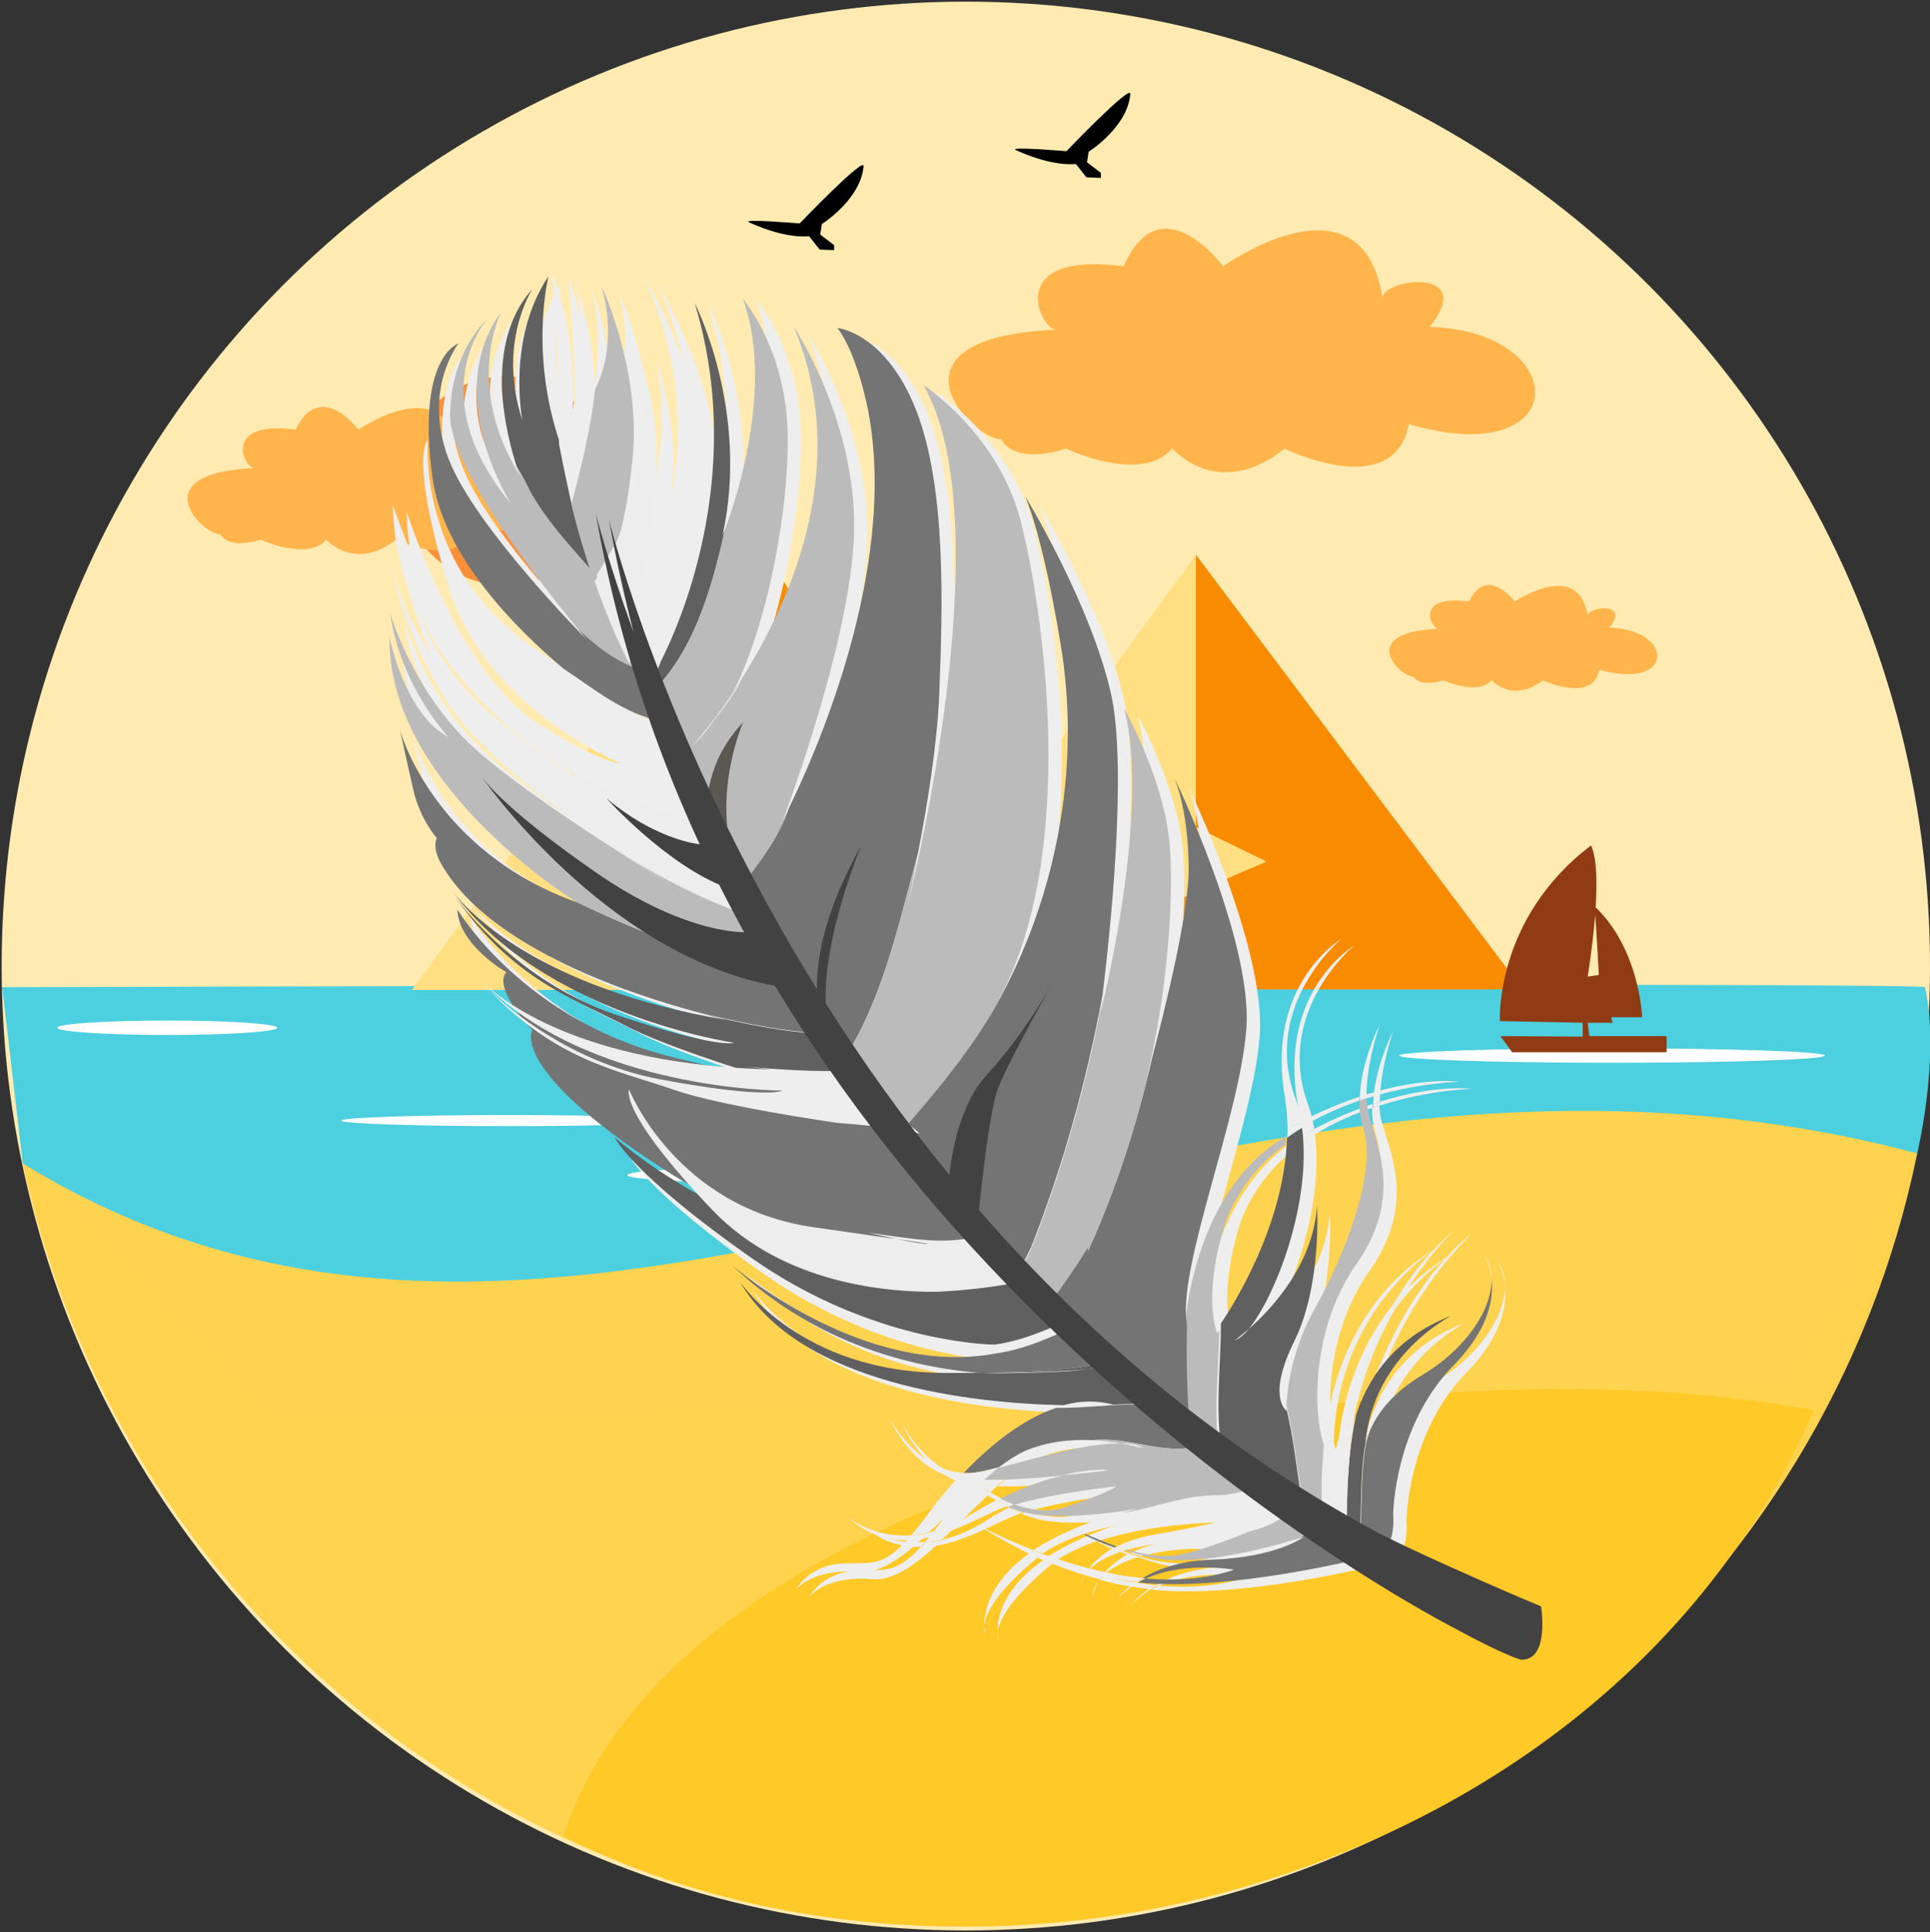 <?xml version="1.0" encoding="utf-8"?>
<!-- Generator: Adobe Illustrator 22.0.1, SVG Export Plug-In . SVG Version: 6.00 Build 0)  -->
<svg version="1.1" id="Layer_1" xmlns="http://www.w3.org/2000/svg" xmlns:xlink="http://www.w3.org/1999/xlink" x="0px" y="0px"
	 viewBox="0 0 347.3 347.6" style="enable-background:new 0 0 347.3 347.6;" xml:space="preserve">
<rect x="0" y="0" width="347.3" height="347.6" fill="#333333" stroke="none"/>
<style type="text/css">
	.st0{fill:#FFEBB1;}
	.st1{fill:#4CCFDF;}
	.st2{fill:#FFFFFF;}
	.st3{opacity:0.99;fill:#FFD34E;enable-background:new    ;}
	.st4{fill:#FFC928;}
	.st5{fill:#FFDF81;}
	.st6{fill:#F98B00;}
	.st7{fill:#903B13;}
	.st8{display:none;}
	.st9{fill:#FC9038;}
	.st10{fill:#FFB54C;}
	.st11{fill:#EEEEEE;}
	.st12{fill:#747474;}
	.st13{fill:#BBBBBB;}
	.st14{fill:#606060;}
	.st15{fill:#EDEDED;}
	.st16{fill:#424242;}
	.st17{fill:#5A5850;}
</style>
<g id="Vector">
	<circle class="st0" cx="173.8" cy="173.8" r="173.5"/>
	<g id="sea">
		<path class="st1" d="M0.4,177.6c0,0,345-1,346,0c2.8,12.5-1.4,29.9-1.4,29.9l-21.6,42.3l-275.5,5.8L4.1,209.3L0.4,177.6z"/>
		<ellipse class="st2" cx="30.1" cy="184.9" rx="19.8" ry="1.3"/>
		<ellipse class="st2" cx="91.4" cy="201.6" rx="30" ry="1"/>
		<ellipse class="st2" cx="176.9" cy="189.9" rx="21" ry="1.3"/>
		<ellipse class="st2" cx="290.1" cy="189.9" rx="38.3" ry="1.3"/>
		<ellipse class="st2" cx="134.4" cy="211.4" rx="21.5" ry="1.3"/>
	</g>
	<path class="st3" d="M345,207.5c-16.2,79.4-86.5,139.1-170.6,139.1C90.8,346.6,21,287.8,4.1,209.3C106.2,272,213.9,172.6,345,207.5
		z"/>
	<path class="st4" d="M101.4,330.4c19.9-63.2,145.2-91.4,225-76.7C289.2,339,176.4,368.1,101.4,330.4z"/>
	<g id="mountains">
		<polygon class="st5" points="74.1,178.1 135.1,95.1 135.1,134.4 143.9,139.1 127.4,147.9 140.1,153.1 132.9,159.1 142.4,178.1 		
			"/>
		<polygon class="st6" points="143.9,178.1 166.9,146.1 135.1,95.1 135.1,134.4 143.9,139.1 127.4,147.9 140.1,153.1 132.9,159.1 
			142.4,178.1 		"/>
		<polygon class="st5" points="143,178 172.2,138.3 179.7,148.5 215.2,99.8 215.2,148.8 227.9,155 202.9,165.8 222.7,173.6 
			216.7,178 		"/>
		<polygon class="st6" points="274,178 215.2,99.8 215.2,148.8 227.9,155 202.9,165.8 222.7,173.6 216.7,178 		"/>
	</g>
	<path id="ship" class="st7" d="M270,186.4l2.1,2.9h27.8v-2.9H286l-0.3-2.4h4.5l-0.3-1h5.6c0,0-0.4-12.3-8.6-20
		c0.5,5.5,0.8,12.4,0.8,12.4l-2,0.3c0,0,3.1-18.5,0.6-23.6c-17.4,13.2-16.4,31.6-16.4,31.6l14.9,0.3v2.5L270,186.4z"/>
	<path id="bird" class="st8" d="M165.8,104c-1.5-0.7,9.1,0.2,9.1,0.2s11.7-12.2,11.5-10.3c-0.5,6-7.5,10.4-7.5,10.4l-0.3,1.9
		l2.4,1.9v0.9l-2.6-0.1l-1.9-2.4C176.5,106.5,172.6,107.1,165.8,104z"/>
	<path id="bird_1_" d="M134.8,40c-1.5-0.7,9.1,0.2,9.1,0.2s11.7-12.2,11.5-10.3c-0.5,6-7.5,10.4-7.5,10.4l-0.3,1.9l2.5,1.9V45
		l-2.6-0.1l-1.9-2.4C145.5,42.5,141.6,43.1,134.8,40z"/>
	<path id="bird_2_" d="M182.8,27c-1.5-0.7,9.1,0.2,9.1,0.2s11.7-12.2,11.5-10.3c-0.5,6-7.5,10.4-7.5,10.4l-0.3,1.9l2.5,1.9V32
		l-2.6-0.1l-1.9-2.4C193.5,29.5,189.6,30.1,182.8,27z"/>
	<circle id="sun" class="st9" cx="91" cy="86.5" r="18.8"/>
	<path id="cloud" class="st10" d="M64.5,77.3c0,0,15.4-10.7,17.7,3.4c0-2.1,10.6-3.4,5.2,3.1c15.9,0.5,16,15.8-2.4,10.6
		c-1.6,8.5-13.8,2.7-13.8,2.7s-6.4,5.8-12.5,0c-3.3,3.9-11.8,0-11.8,0s-5.5,1.9-7.3-1c-3.2,0.1-14.2-11,6.2-11.9
		c-1.7,0.3-6.2-8.7,7.4-6.9C57.6,68.1,64.5,77.3,64.5,77.3z"/>
	<path id="cloud_1_" class="st10" d="M272.6,108.2c0,0,11.4-7.7,13.1,2.5c0-1.5,7.8-2.5,3.9,2.2c11.8,0.4,11.8,11.4-1.8,7.6
		c-1.2,6.1-10.2,1.9-10.2,1.9s-4.7,4.2-9.2,0c-2.5,2.8-8.7,0-8.7,0s-4,1.4-5.4-0.7c-2.3,0.1-10.5-7.9,4.6-8.6
		c-1.3,0.2-4.6-6.2,5.5-4.9C267.4,101.6,272.6,108.2,272.6,108.2z"/>
	<path id="cloud_2_" class="st10" d="M220.1,47.9c0,0,24.9-17.8,28.7,5.7c0-3.5,17.1-5.7,8.5,5.2c25.8,0.8,25.9,26.2-3.8,17.5
		c-2.6,14.1-22.4,4.4-22.4,4.4s-10.3,9.6-20.2,0c-5.4,6.5-19.1,0-19.1,0s-8.8,3.2-11.7-1.7c-5.1,0.2-22.9-18.3,10.1-19.7
		c-2.8,0.5-10.1-14.3,12-11.4C208.9,32.7,220.1,47.9,220.1,47.9z"/>
</g>
<g id="feather">
	<path class="st11" d="M261.6,225.4c-0.5,0.3-0.9,0.5-1.3,0.8c-0.1,0.1-0.1,0.2-0.2,0.2C260.9,225.8,261.4,225.5,261.6,225.4z"/>
	<path class="st11" d="M197.6,284.5c-0.6,0.8-0.9,1.7-1,2.8C196.7,287,196.9,285.9,197.6,284.5z"/>
	<path class="st11" d="M245.4,261.5c0.1-0.7,0.2-1.5,0.3-2.2C245.4,260.7,245.4,261.5,245.4,261.5z"/>
	<path class="st11" d="M236.5,203.1c-0.3-1.6-0.6-3.1-1.2-4.6c-5.9-16.7,8.4-28.4,8.4-28.4s-13.7,8-10.2,28.4c0.3,2,0.5,4,0.5,6
		c0.2-0.1,0.4-0.2,0.6-0.3C235.3,203.8,235.9,203.5,236.5,203.1z"/>
	<path class="st11" d="M197.6,284.5c0.1-0.1,0.2-0.2,0.3-0.4c0,0,0,0-0.1,0C197.8,284.3,197.7,284.4,197.6,284.5z"/>
	<path class="st11" d="M196.7,287.3c0,0.1,0,0.1,0,0.1C196.6,287.4,196.7,287.4,196.7,287.3z"/>
	<path class="st11" d="M234,205.9c0.9-0.7,1.8-1.3,2.7-1.8c0-0.3-0.1-0.6-0.1-1c-0.6,0.3-1.3,0.7-1.9,1c-0.2,0.1-0.4,0.2-0.6,0.3
		C234,205,234,205.5,234,205.9z"/>
	<path class="st11" d="M247,199.3c0-0.2,0-0.4,0-0.7c-3.2,1.1-6.7,2.5-10.5,4.5c0.1,0.3,0.1,0.6,0.1,1
		C240,202,243.6,200.4,247,199.3z"/>
	<path class="st11" d="M227.1,240.3c-1.5,1.3-2.5,2-2.5,2C225.3,242.1,226.1,241.4,227.1,240.3z"/>
	<path class="st11" d="M248.3,198.9c0-0.2,0-0.4,0-0.7c-0.4,0.1-0.8,0.3-1.2,0.4c0,0.2,0,0.4,0,0.7
		C247.4,199.1,247.9,199,248.3,198.9z"/>
	<path class="st11" d="M203.6,288.7c1.1-1.1,2.3-2,3.5-2.8c-0.1,0-0.2,0-0.4,0C204.6,287.4,203.6,288.7,203.6,288.7z"/>
	<path class="st11" d="M153.8,282.6c-6.1,0.4-8.2,4.8-8.2,4.8s2.6-4,11.5-3.3c3.5,0.3,7.4-2.4,11.3-6c-0.9,0.1-1.8,0.2-2.7,0.2
		C161,283.4,158.8,282.3,153.8,282.6z"/>
	<path class="st11" d="M162.3,256.1c0,0,3.1,7.3,9.3,10.1c0.8,0.4,2,0.6,3.4,0.8c0.2-0.3,0.5-0.5,0.8-0.8
		C167.4,265.9,162.3,256.1,162.3,256.1z"/>
	<path class="st11" d="M179.7,295.2c0,0-0.1-0.5-0.2-1.5C179.4,294.8,179.7,295.2,179.7,295.2z"/>
	<path class="st11" d="M178.5,275.7c0,0,3.3,2.4,9.2,5c0.2-0.2,0.4-0.3,0.7-0.5C182.4,277.9,178.5,275.7,178.5,275.7z"/>
	<path class="st11" d="M154.8,274.1c-0.1-0.1-0.1-0.1-0.2-0.2C154.7,274,154.7,274,154.8,274.1z"/>
	<path class="st11" d="M154.8,274.1c3.6,3.2,7.3,4.3,10.9,4.2c0.2-0.3,0.5-0.6,0.8-0.9C159.9,278,155.7,274.9,154.8,274.1z"/>
	<path class="st11" d="M84.3,162.7c-0.1-0.1-0.1-0.2-0.2-0.3C84.1,162.4,84.2,162.5,84.3,162.7z"/>
	<path class="st11" d="M270.8,231.3c0-1.7-0.5-3.3-1.5-4.7C269.4,226.8,270.5,228.5,270.8,231.3z"/>
	<path class="st11" d="M179.5,293.8c0.2-1.9,1.7-5.6,8.9-11.7c0.3-0.3,0.6-0.5,0.9-0.7c-0.6-0.2-1.1-0.5-1.6-0.7
		C180.3,285.9,179.4,291.3,179.5,293.8z"/>
	<path class="st11" d="M83.7,161.5c-0.2-0.3-0.4-0.6-0.6-0.9C83.1,160.6,83.3,160.9,83.7,161.5z"/>
	<path class="st11" d="M265,195.9c0,0-6.5-0.9-16.7,2.3c0,0.2,0,0.4,0,0.7C257.3,196,265,195.9,265,195.9z"/>
	<path class="st11" d="M250.7,185.5c0,0-3.4,6.5-3.6,13.1c0.4-0.1,0.8-0.3,1.2-0.4C248.3,192.4,250.7,185.5,250.7,185.5z"/>
	<path class="st11" d="M269.3,226.6L269.3,226.6L269.3,226.6z"/>
	<path class="st11" d="M196.3,276.6c0,0,0.3,0.3,1.2,0.7c0.1,0,0.1,0,0.2-0.1C196.8,276.8,196.3,276.6,196.3,276.6z"/>
	<path class="st11" d="M198.4,283.4c0.1,0,0.1,0,0.2,0c1.5-1.5,3.8-2.5,6.3-3.3c-0.6-0.2-1.2-0.4-1.8-0.6
		C200.8,280.8,199.3,282.2,198.4,283.4z"/>
	<path class="st11" d="M204.8,280.2c0.1,0,0.3-0.1,0.4-0.1c-0.7-0.2-1.3-0.4-2-0.6c-0.1,0-0.2,0.1-0.3,0.1
		C203.6,279.8,204.2,280,204.8,280.2z"/>
	<path class="st11" d="M188.4,280.2c-0.2,0.2-0.5,0.3-0.7,0.5c0.5,0.2,1.1,0.5,1.6,0.7c0.2-0.2,0.5-0.4,0.7-0.5
		C189.5,280.6,188.9,280.4,188.4,280.2z"/>
	<path class="st11" d="M177.4,273.6c-2.8,1.8-5.4,2.8-7.8,3.4c-0.4,0.4-0.8,0.7-1.2,1.1c4.8-0.8,9.2-3.2,12.7-4.8
		c0.8-0.4,1.7-0.7,2.7-1.1c-0.8-0.4-1.6-0.7-2.2-1C180.2,271.9,178.8,272.7,177.4,273.6z"/>
	<path class="st11" d="M182.4,270.7c-0.3,0.1-0.5,0.3-0.8,0.4c0.6,0.3,1.4,0.7,2.2,1c0.4-0.1,0.8-0.2,1.2-0.4
		C184.1,271.5,183.2,271.1,182.4,270.7z"/>
	<path class="st11" d="M198.4,283.4c-0.2,0.3-0.4,0.5-0.5,0.7c0,0,0,0,0.1,0c0.2-0.2,0.4-0.5,0.6-0.7
		C198.5,283.5,198.4,283.5,198.4,283.4z"/>
	<path class="st11" d="M207.9,285.2c-0.4,0.2-0.8,0.5-1.2,0.7c0.1,0,0.2,0,0.4,0c0.5-0.3,0.9-0.5,1.4-0.7
		C208.4,285.2,208.2,285.2,207.9,285.2z"/>
	<path class="st11" d="M240.8,274.8c-1.4,1.2-2.9,2.3-4.5,3.2c0.4-0.1,0.7-0.2,0.7-0.2s-4.8,3.7-16.7,4.1c-5.6,0.2-9.6,1.7-12.3,3.3
		c0.2,0,0.4,0,0.6,0.1c7.1-3.2,15.9-1.6,15.9-1.6c-5,1.7-10.5,2-15.9,1.6c-0.5,0.2-1,0.4-1.4,0.7c16.5,1.7,40.4-4.4,40.4-4.4
		c1.6,0.1,2.8-0.4,3.6-1.2C247.7,278.4,244.2,276.6,240.8,274.8z"/>
	<path class="st11" d="M235.7,272.1c-2.2,2.4-5.1,3.9-8.4,4.7c-3.7,1.5-9.1,3.6-13.2,4.3c-2.6,0.4-5.8-0.1-8.8-1
		c-0.1,0-0.3,0.1-0.4,0.1c1.2,0.4,2.6,0.8,4.1,1.2c8.6,2.2,23.9-2.3,27.3-3.4c1.6-0.8,3.1-1.9,4.5-3.2
		C239.1,273.9,237.4,273,235.7,272.1z"/>
	<path class="st11" d="M229.2,268.4c-2.6,0.8-4.9,1.8-7.6,1.7c-6.1-0.1-11.4,2.2-17.2,3.2c-7.2,2-12.4,4.5-16.1,6.9
		c0.5,0.2,1.1,0.4,1.7,0.6c2.2-1.5,4.7-2.6,7.5-3.6c-0.8-0.5-1.2-0.7-1.2-0.7s0.5,0.3,1.4,0.7c11.3-3.7,25.4-3.4,27-3.4
		c2.9-0.5,5.2-2.1,7.6-3.6C231.3,269.6,230.2,269,229.2,268.4z"/>
	<path class="st11" d="M193.7,254.1c-0.5,0.1-0.9,0.3-1.4,0.4c2.9-0.1,5.8-0.3,8.7-0.4C199.5,254.2,196.9,254.2,193.7,254.1z"/>
	<path class="st11" d="M181.6,227.5c-4.2,0.3-8.4,0.2-12.6,0.2c6.1,0.6,9.9,0.4,9.9,0.4c-36.4,6-65.9-20.5-65.9-20.5
		s3,6.6,24.9,21.9c22,15.3,43.6,15.4,43.6,15.4C157.4,249.4,134,229,134,229c14.7,14,31.9,18.4,45.1,19.4
		c11.1-0.1,16.3-0.4,18.7-0.7c1.3-0.2,2-0.4,2-0.4s-0.2,0.2-2,0.4c-3.2,0.5-10.1,1.3-18.7,0.7c-2,0-4.3,0-6.7,0
		c-26.3,0-37.1-16.5-37.1-16.5c10.8,18.8,42.6,22,58.3,22.3c2.9-0.8,5.9-0.9,8.9-0.1c2.2-0.1,4.3-0.2,6.4-0.1
		C199.2,245.8,190.2,236.9,181.6,227.5z"/>
	<path class="st11" d="M150.5,191.6c-6.2-7.2-8.4-16.5-11.9-25.3c-8.9-2.9-17.2-7.2-25.2-12.3c5.5,3.7,9.8,6.3,11.1,7.1
		c0.3,0.2,0.4,0.2,0.4,0.2s-0.1-0.1-0.4-0.2c-3.4-2-28.1-17-37.7-26.2c-10.3-9.9-14.2-23.4-14.2-23.4c1.9,13.3,10.5,22.3,10.5,22.3
		c-7.9-4.1-10.6-18-10.6-18c-0.5,27,33.9,47.9,33.9,47.9c-26.2-9.3-32-31-32-31s1.2,5.6,2.4,10.8c1.2,5.2,4.2,8.6,4.2,8.6
		c-0.9,2,0.9,4.8,0.9,4.8c11.2,19.5,51.2,27.8,51.2,27.8c-34-5.8-46.6-19.6-49.3-23.2c16.2,22.3,50.7,27.3,50.7,27.3
		s-2.8,1.2-21.4-5.1c-17.1-5.8-27.2-19-28.7-21c10.5,14.8,20.8,18,30.9,23.3c6,3.1,18.7,7.3,28.1,10.1c4.9,1.2,9.8,2.3,14.5,4
		C155.3,197.3,153,194.5,150.5,191.6z"/>
	<path class="st11" d="M137.6,163.9c-1.3-2.6-2.9-5.2-5.5-7.4c0.3,0.4,0.5,0.9,0.8,1.3c-0.3-0.4-0.6-0.9-0.8-1.3l0,0l0,0
		c-3.1-5-5-10.5-7-15.9c-5-1.1-10.1-1.4-14.7-4.2c4.6,2.8,9.6,3.1,14.7,4.2c-1.1-3.2-2.3-6.5-3.6-9.6c-6.9-1.3-12.1-5.7-17.7-9.5
		c1.5,1.2,2.8,2.3,4,3.2c6.4,4.5,4.3,3.1,4.3,3.1s-1.7-1.1-4.3-3.1c-2.5-1.8-6.4-4.5-12.2-8.5C74.9,102,77,79.2,77,79.2
		s-3.5,2.6,3.7,26.3c7.3,23.7,34.2,33.2,34.2,33.2s-3.2,0.7-17.8-8.3S73.2,92.1,73.2,92.1c0.4,32,34.2,49.4,34.2,49.4
		s-3.7-0.6-17.6-11.8c-14-11.3-16.8-26.4-16.8-26.4s1.3,10.8,10.3,24.9c5.5,8.6,19.8,19.2,30.1,26.1c8,5.1,16.3,9.4,25.2,12.3
		C138.3,165.5,138,164.7,137.6,163.9z"/>
	<path class="st11" d="M109.8,104.9c-3.8-4.4-7.9-8.6-11.1-13.8c-1.1-1.6-1.9-3.9-3.3-5.9C95.7,86.4,96,87,96,87
		c-10.4-16.5-3.5-29.7-3.5-29.7c-10.8,14.9,1.8,34.5,1.8,34.5C78,72.2,89.9,58.7,89.9,58.7s-6.5,5.7-6.6,17.2
		c-0.1,9.6,17.1,31.3,22.8,38.2c3,3.1,6.5,5.7,10.6,7.3C114,116.1,111.7,110.5,109.8,104.9z"/>
	<path class="st11" d="M109.8,104.9c-2.6-7.8-4.6-15.7-6.1-23.8c0,0.9,0,1.3,0,1.3c-6.3-16.9-2.6-31.5-2.6-31.5
		c-7.6,11.3-4.7,25.8-4.7,25.8c-4.6-13.8,1.8-23.6,1.8-23.6c-9,10-4.6,26.5-2.8,32c1.4,2,2.2,4.3,3.3,5.9
		C101.8,96.3,105.9,100.6,109.8,104.9z"/>
	<path class="st11" d="M118.8,125.4c-0.7-1.3-1.4-2.6-2.1-3.9c-4.1-1.6-7.5-4.2-10.6-7.3c1.1,1.4,1.8,2.2,1.8,2.2
		S87.7,96.1,83.1,83.7C78.4,71.3,84.9,63,84.9,63s-7.6,2.3-4.7,24c1.9,14.1,14.8,27.1,23.6,34.5c5.6,3.7,10.8,8.1,17.7,9.5
		C120.7,129.1,119.8,127.2,118.8,125.4z"/>
	<path class="st11" d="M157.7,200.1c-4.7-1.7-9.5-2.9-14.5-4c2.3,0.7,4.3,1.3,6.1,1.8c4.4,1.2,5.1,1.5,5.1,1.5s-2-0.6-5.1-1.5
		c-4.2-1.1-11.7-3-25.1-6.2c-27.7-6.5-39.6-26.8-39.6-26.8c0.2,6.4,8.8,11.3,8.8,11.3c-2.5,3,4.7,10.4,4.7,10.4s-4.4,6.9,23.4,24.9
		c17.8,11.6,36.4,15.1,47.5,16.1c4.2,0.1,8.4,0.1,12.6-0.2C173.5,218.6,165.6,209.4,157.7,200.1z"/>
	<path class="st11" d="M211.8,256.2c-0.9-0.7-1.8-1.5-2.8-2.2c-2.1-0.1-4.3,0-6.4,0.1c0,0,0,0,0.1,0c0,0-0.6,0-1.6,0.1
		c-2.9,0.2-5.8,0.4-8.7,0.4c-6,2-11.8,6.7-16.6,11.7c0.9,0,1.8,0,2.8-0.2c1.1-0.2,2.3-0.5,3.5-0.8c1.6-1.2,3.1-2.2,4.6-2.9
		c4.1-1.8,8.6-2.2,12.4-2c6.4-0.7,12.5,2.7,18.9,1.1C215.7,259.9,213.6,258.2,211.8,256.2z"/>
	<path class="st11" d="M226.4,266.7c-1.4-0.8-2.8-1.7-4.2-2.5c-7.3,2.4-14.9,3.2-22.5,4.7c7.6-1.5,15.2-2.2,22.5-4.7
		c-1.5-0.9-3-1.8-4.4-2.8c-6.4,1.6-12.4-1.8-18.9-1.1c1.9,0.1,3.7,0.3,5.2,0.6c1.6,0.1,3,0.3,4.1,0.9c0,0-1.6-0.5-4.1-0.9
		c-5.8-0.2-14.7,2.5-22.1,4.4c-0.8,0.6-1.6,1.4-2.5,2.1c4.6,0.1,10-0.3,14.4-0.8c4.9-1.1,8-0.9,8-0.9s-3.4,0.5-8,0.9
		c-3.2,0.7-7.1,2-11.5,4.2c0.8,0.4,1.7,0.8,2.6,1.1c7.5-2.2,18.3-3.3,18.3-3.3s-1.9,1.4-9.4,3.8c-2.9,1-6.1,0.4-8.9-0.5
		c-0.4,0.1-0.8,0.2-1.2,0.4c0.5,0.2,1,0.4,1.6,0.6c6.8,2.5,21.9-0.3,21.9-0.3c-1,0.3-2,0.5-2.9,0.8c5.8-0.9,11.1-3.3,17.2-3.2
		c2.6,0,5-0.9,7.6-1.7C228.3,267.8,227.3,267.3,226.4,266.7z"/>
	<path class="st11" d="M232.4,270.2c-2.4,1.6-4.8,3.1-7.6,3.6c0.1,0,0.2,0,0.2,0s-1,1.1-14.4,3.4c-3,0.5-5.3,1.3-7.2,2.2
		c0.6,0.2,1.3,0.4,2,0.6c4.2-1.2,8.8-1.5,10.7-1.3c4.1,0.4,15.2-3.8,15.2-3.8s-1.6,0.8-4,1.7c3.3-0.8,6.2-2.3,8.4-4.7
		C234.6,271.5,233.5,270.9,232.4,270.2z"/>
	<path class="st11" d="M118.8,103.6c0,0,1.6-8.2,2.3-18.4c0.7-10.2-3.1-20.4-3.1-20.4c3,13.6-1,26.7-3.5,33c-1,3.4-1.8,4.1-1.8,4.1
		s0.8-1.5,1.8-4.1c0.1-0.3,0.2-0.7,0.3-1.1c-0.8,2.3-1.8,4.5-3,6.6c1.2-2.1,2.2-4.3,3-6.6c0.7-2.7,1.5-6.7,2.1-12.8
		c1.7-15.7-5.5-31.1-5.5-31.1c0,0.2,0.1,0.3,0.1,0.5c3,11.2-1.5,18.2-1.5,18.2c0.2-10-3.8-20.6-3.8-20.6c2.9,9.5,0.5,21.1-0.2,24.1
		c-0.1,0.6-0.2,0.7-0.2,0.7s0.1-0.3,0.2-0.7c0.2-1.1,0.3-3.6-0.2-9.4c-0.7-9-3.5-15.5-3.5-15.5c1.2,11.2,1.3,26.3,1.3,30.9
		c2.5,13.7,6.3,27,12.6,39.6c1.1-6.2,2-12.1,3-18.1C119,103.3,118.8,103.6,118.8,103.6z"/>
	<path class="st11" d="M156.1,95.4c-0.1-19.3-10.9-35.5-10.9-35.5c10.5,24.9-0.4,49.4-9.3,63.5c-1.5,2.8-3.3,5.4-5.3,7.8
		c-1.2,1.6-2.4,3.1-3.7,4.4c0,0,0.8-0.9,2.2-2.6c-1.5,1.7-3.1,3.3-4.8,5c2.3,6.4,4.3,12.8,7.9,18.6c1.5,1.3,2.7,2.7,3.6,4.2
		c3.4-4.3,6.8-8.8,8.6-14.1c-0.6,1.3-1,2-1,2S156.3,114.7,156.1,95.4z"/>
	<path class="st11" d="M186,94.8c-4.1-15.6-17.4-24.2-17.4-24.2c14.5,25.4-2.8,93.2-2.8,93.2s0.8-3.6,1.8-9
		c-3.7,13.5-6.7,28.2-14.9,39.4c3.5,4.1,7,8.2,10.5,12.3c8.1-9.1,16.1-18.5,21.1-29.4c-1.6,3.2-2.7,5-2.7,5
		C196.8,155.5,190.1,110.4,186,94.8z"/>
	<path class="st11" d="M222.1,239.3c-0.3,0.4-0.4,0.6-0.4,0.6c-2.7-8.6,1.8-20.8,1.8-20.8c2.4-5.7,6.1-10,10.5-13.2
		c0-0.5,0-0.9,0-1.4c-17.2,10.3-18.1,35.5-18.1,35.5c0-0.1,0-0.1,0-0.2c-0.2,6.9,0.1,13.6,0.6,20.6c2,1.5,4.1,2.8,6.3,4.1
		C220.8,256.1,222.1,247.8,222.1,239.3z"/>
	<path class="st11" d="M248.7,202.1c-0.3-1-0.4-2.1-0.5-3.2c-0.4,0.1-0.8,0.3-1.3,0.4c0,1.7,0.2,3.3,0.7,4.9
		c2.6,7.9-3.4,23.1-8.7,32.5c-4.2,7.5-5,14.7-5.1,17.4c1.5,6.2,2,12.6,3.2,18.8c1.2,0.6,2.4,1.3,3.6,1.9c-0.7-4.4-0.3-8.9,0-13.3
		c-2.2-6.3-2.2-21.5,5.8-32.8C254.6,217.1,250.5,208.1,248.7,202.1z"/>
	<path class="st11" d="M263.6,238c-11.1,4.2-15.5,12.5-17.2,18c-1.5,6.9-1.6,13.8-1.7,20.9c0.8,0.4,1.6,0.8,2.4,1.3
		c0.3-5.7,0-11.6,1-17.2C249.5,245,263.6,238,263.6,238z"/>
	<path class="st11" d="M270.8,231.3c0.1,5.9-5.2,13-12.5,17.3c-9.4,5.6-10.1,12.5-10.1,12.5V261c-1,5.6-0.7,11.5-1,17.2
		c1.4,0.7,2.7,1.4,4.1,2.2c2.3-2.2,1.8-6.7,1.8-6.7s0.1-16.2,11.2-27.2C270.2,240.3,271.2,234.9,270.8,231.3z"/>
	<path class="st11" d="M260.3,226.2c0.4-0.3,0.9-0.5,1.3-0.8h0.1c0,0,0,0-0.1,0c-0.2,0.1-0.7,0.4-1.5,1
		c-10.4,11.3-15.5,28.5-17.1,34.7c0.2,4.8-1.3,9.7-0.6,14.5c0.8,0.4,1.5,0.8,2.3,1.2c0.1-7.1,0.2-14,1.7-20.9
		c-0.4,1.3-0.7,2.4-0.8,3.4c-0.1,0.7-0.2,1.4-0.3,2.2c0,0,0-0.8,0.3-2.2c3.3-23,19.4-37.5,19.4-37.5
		C263.3,223.1,261.7,224.6,260.3,226.2z"/>
	<path class="st11" d="M240.7,261.8c0-0.1-0.1-0.3-0.1-0.4c-0.3,4.4-0.7,8.9,0,13.3c0.6,0.3,1.2,0.6,1.8,1
		c-0.7-4.8,0.8-9.8,0.6-14.5c-0.4,1.5-0.5,2.3-0.5,2.3c-0.5-22,12.9-33.7,17.6-37.1c0.1-0.1,0.1-0.2,0.2-0.2
		C240.8,238.4,240.7,261.8,240.7,261.8z"/>
	<path class="st11" d="M233.8,255c0,0-3.6-2.4,1.4-12.5s4.1-24.4,4.1-24.4c-0.7,10.7-8.3,18.7-12.3,22.2c-0.9,1.1-1.8,1.8-2.5,2
		c0,0,1-0.7,2.5-2c4.7-5.7,11.4-22.6,9.6-36.2c-0.9,0.6-1.8,1.2-2.7,1.8c-0.5,15.8-9.8,30.3-11.9,33.4c0,8.4-1.3,16.8,0.6,25.3
		c1.2,0.7,2.4,1.4,3.6,2.1c3.5,2.1,7,4.1,10.6,6c-1.2-6.2-1.6-12.6-3.2-18.8C233.8,254.7,233.8,255,233.8,255z"/>
	<path class="st11" d="M213.7,141.2c0,0,2.5,5.4,2.6,16.1c0.1,8.4-4.6,26.8-6.6,34.4c-2.7,11.8-6.4,23.4-11.5,34.6
		c0-0.4,0-0.4,0-0.9c-2.5,4-5,7.7-7.8,11.3c6.8,6.9,13.8,13.4,21.4,19.4c-0.4-0.4-0.7-0.8-1.1-1.3c0.4,0.4,0.7,0.9,1.1,1.3
		c0.2,0.2,0.4,0.3,0.6,0.5c-0.2-0.2-0.4-0.3-0.6-0.5c1.5,1.6,3.1,3,4.8,4.3c-0.5-7-0.8-13.7-0.6-20.6c-1.9-10.4,9.6-37.6,10.7-53.7
		C227.7,170,213.7,141.2,213.7,141.2z"/>
	<path class="st11" d="M198.2,226.3c5.1-11.2,8.8-22.8,11.5-34.6c-0.6,2.2-1,3.5-1,3.5c3.5-13.4,5.6-35.2,3.7-45.7
		c-1.9-10.5-7.7-20.8-7.7-20.8c4.9,18.7-4.2,54.4-4.2,54.4s0.1-1,0.4-2.8c-2.9,15.5-7,30.5-12.9,45.5c-0.8,1.6-1.6,3.8-3.4,4.8
		c1.9,2.1,3.9,4.1,5.9,6.1c2.8-3.6,5.3-7.2,7.8-11.3C198.2,225.9,198.2,225.9,198.2,226.3z"/>
	<path class="st11" d="M202.3,126c-3.7-16.2-15.4-35.4-15.4-35.4c3.9,9.7,6.7,28.8,6.7,28.8c3.8,26.8-4.7,48.3-9.3,57.7
		c-5.1,10.9-13.1,20.3-21.1,29.4c7,8.2,14,16.4,21.3,24.1c1.8-1,2.6-3.3,3.4-4.8c5.9-15,10-30,12.9-45.5
		C201.9,170.7,205.4,139.6,202.3,126z"/>
	<path class="st11" d="M171.3,126.6c0.6-15.4,1.4-37.2-4.1-51.4C161.8,61.1,153,60.3,153,60.3c3.8,5.1,5.6,15.3,5.6,15.3
		c5.3,28.8-10.2,62.6-14.3,71c-1.8,5.3-5.2,9.8-8.6,14.1c0.7,1.1,1.3,2.1,1.8,3.2c4.2,9.5,6.2,19.9,12.9,27.7
		c0.7,0.8,1.4,1.7,2.2,2.5c8.2-11.2,11.2-25.9,14.9-39.4C169.1,147,171,135.7,171.3,126.6z"/>
	<path class="st11" d="M131.7,129.5C141.3,114.4,145,87,144,75.3c-1.1-13.5-7.9-21.4-7.9-21.4c6.5,17.9-3.7,42.6-3.7,42.6
		c5-22.5-5-41.9-5-41.9c9.6,31.5-3.4,59.2-6,64.3c-0.8,2.1-1.8,4.2-2.7,6.2c0,0.1,0.1,0.2,0.1,0.2c2.3,4,3.9,8.3,5.4,12.6
		c1.7-1.6,3.3-3.3,4.8-5C129.8,132,130.7,130.9,131.7,129.5z"/>
	<path class="st11" d="M135.9,123.4c-1.5,2.3-2.9,4.4-4.2,6.1c-0.4,0.6-0.7,1.1-1.1,1.7C132.6,128.8,134.4,126.2,135.9,123.4z"/>
	<path class="st11" d="M128.8,80.5c-1.2-14-10.6-29.7-10.6-29.7c11.9,25.9,3.4,47,1.1,51.8c-1,6.1-1.9,12-3,18.1
		c0.7,1.5,1.5,2.9,2.3,4.4c0.9-2,1.8-4.1,2.7-6.2c-0.3,0.6-0.5,0.9-0.5,0.9S130,94.5,128.8,80.5z"/>
	<path class="st11" d="M203.3,279.5c-2.3-0.8-4.3-1.7-5.6-2.2c-0.1,0-0.1,0-0.2,0.1c1,0.5,2.8,1.4,5.5,2.3
		C203.1,279.5,203.2,279.5,203.3,279.5z"/>
	<path class="st11" d="M201,284.1c-0.8-0.2-1.7-0.4-2.5-0.6c-0.2,0.2-0.4,0.5-0.6,0.7c2.1,0.6,4.4,1.1,6.8,1.4
		c0.7,0.1,1.4,0.2,2.1,0.3c0.4-0.2,0.7-0.5,1.2-0.7C205.6,284.9,203.3,284.6,201,284.1z"/>
	<path class="st11" d="M166.5,277.5c-0.3,0.3-0.5,0.6-0.8,0.9c0.9,0,1.8-0.1,2.7-0.2c0.4-0.4,0.8-0.7,1.2-1.1
		C168.5,277.3,167.5,277.4,166.5,277.5z"/>
	<path class="st11" d="M190,280.8c-0.2,0.2-0.5,0.3-0.7,0.5c2.5,1,5.3,2,8.6,2.8c0.1-0.2,0.3-0.5,0.5-0.7
		C195.4,282.7,192.5,281.8,190,280.8z"/>
	<path class="st11" d="M179.5,267.3c0.8-0.7,1.7-1.5,2.5-2.1c-1.2,0.3-2.4,0.6-3.5,0.8c-1,0.2-1.9,0.3-2.8,0.2
		c-0.3,0.3-0.5,0.5-0.8,0.8C176.3,267.2,177.9,267.3,179.5,267.3z"/>
	<path class="st11" d="M107.9,124.7c2.6,2,4.3,3.1,4.3,3.1S114.3,129.2,107.9,124.7z"/>
	<path class="st11" d="M124.5,161.1c0.3,0.2,0.4,0.2,0.4,0.2S124.7,161.3,124.5,161.1z"/>
	<path class="st11" d="M154.5,199.3c0,0-0.7-0.3-5.1-1.5C152.5,198.7,154.5,199.3,154.5,199.3z"/>
	<path class="st11" d="M114.5,97.9c-1,2.6-1.8,4.1-1.8,4.1S113.5,101.2,114.5,97.9z"/>
	<path class="st11" d="M197.9,247.6c-2.4,0.3-7.6,0.6-18.7,0.7C187.8,249,194.6,248.2,197.9,247.6z"/>
	<path class="st11" d="M105.9,75.9c0,0,0.1-0.1,0.2-0.7C106,75.7,105.9,75.9,105.9,75.9z"/>
	<path class="st11" d="M204.2,260.9c2.5,0.4,4.1,0.9,4.1,0.9C207.2,261.2,205.8,260.9,204.2,260.9z"/>
	<path class="st11" d="M178.1,268.7c0.6,0.6,1.7,1.5,3.5,2.5c0.3-0.1,0.5-0.3,0.8-0.4c-1.7-0.8-3.2-1.7-4.1-2.3
		C178.3,268.5,178.2,268.6,178.1,268.7z"/>
	<path class="st11" d="M177.3,267.7c0,0,0.2,0.4,0.8,1c0.1-0.1,0.2-0.2,0.3-0.2C177.7,268,177.3,267.7,177.3,267.7z"/>
	<path class="st11" d="M126.8,135.5c1.8-1.7,3.4-3.7,4.8-6C128.9,133.4,126.8,135.5,126.8,135.5z"/>
	<path class="st11" d="M178.1,268.7c-0.6-0.6-0.8-1-0.8-1s0.4,0.3,1,0.7c0.4-0.4,0.8-0.7,1.2-1.1c-1.7,0-3.2-0.1-4.6-0.3
		c-2.2,2.4-4.2,4.8-5.8,7.1c-1,1.3-1.9,2.4-2.7,3.4c1-0.1,2-0.2,3.1-0.5C172.4,274.3,175.3,271.3,178.1,268.7z"/>
	<path class="st11" d="M193.9,266.6c4.6-0.4,8-0.9,8-0.9S198.8,265.4,193.9,266.6z"/>
	<path class="st11" d="M193.7,254.1c5.4,0.1,9-0.1,9-0.1C199.7,253.2,196.7,253.3,193.7,254.1z"/>
	<g>
		<path class="st11" d="M129.3,153.3c0,0-8-0.2-17.8-8.4c0,0,11,12.2,21.7,16L129.3,153.3z"/>
		<path class="st11" d="M137.6,168.9c0,0-10.8,1.2-28.2-10.9c-17.4-12.1-20.5-17.3-20.5-17.3s22.1,32.3,53.2,37.9L137.6,168.9z"/>
		<path class="st11" d="M129.6,146.7c0,0-0.4-8.4,6.5-15.5c0,0-5.4,12.2-1.7,24.7L129.6,146.7z"/>
		<path class="st11" d="M149.8,183.4c0,0-3.4-10.7,7.5-30c0,0-9.2,21.7-5.6,33.8L149.8,183.4z"/>
		<path class="st11" d="M173,216.2c0,0,0.1-14.2,7.2-21.8c7.1-7.7,12.3-17.5,12.3-17.5s-8.3,14.7-10.4,19.9c-2.1,5.2-4,27.1-4,27.1
			L173,216.2z"/>
	</g>
	<path class="st11" d="M259.2,224.1c-0.5,0.3-0.9,0.5-1.3,0.8c-0.1,0.1-0.1,0.2-0.2,0.2C258.5,224.5,259.1,224.2,259.2,224.1z"/>
	<path class="st11" d="M195.3,283.3c-0.6,0.8-0.9,1.7-1,2.8C194.3,285.7,194.5,284.6,195.3,283.3z"/>
	<path class="st11" d="M243,260.2c0.1-0.7,0.2-1.5,0.3-2.2C243,259.4,243,260.2,243,260.2z"/>
	<path class="st11" d="M234.2,201.9c-0.3-1.6-0.6-3.1-1.2-4.6c-5.9-16.7,8.4-28.4,8.4-28.4s-13.7,8-10.2,28.4c0.3,2,0.5,4,0.5,6
		c0.2-0.1,0.4-0.2,0.6-0.3C232.9,202.6,233.5,202.2,234.2,201.9z"/>
	<path class="st11" d="M195.3,283.3c0.1-0.1,0.2-0.2,0.3-0.4l0,0C195.4,283,195.3,283.2,195.3,283.3z"/>
	<path class="st11" d="M194.3,286.1c0,0.1,0,0.1,0,0.1V286.1z"/>
	<path class="st11" d="M231.6,204.7c0.9-0.7,1.8-1.3,2.7-1.8c0-0.3-0.1-0.6-0.1-1c-0.6,0.3-1.3,0.7-1.9,1c-0.2,0.1-0.4,0.2-0.6,0.3
		C231.7,203.8,231.7,204.2,231.6,204.7z"/>
	<path class="st11" d="M244.6,198c0-0.2,0-0.4,0-0.7c-3.2,1.1-6.7,2.5-10.5,4.5c0.1,0.3,0.1,0.6,0.1,1
		C237.7,200.7,241.2,199.2,244.6,198z"/>
	<path class="st11" d="M224.7,239.1c-1.5,1.3-2.5,2-2.5,2C222.9,240.9,223.8,240.2,224.7,239.1z"/>
	<path class="st11" d="M245.9,197.6c0-0.2,0-0.4,0-0.7c-0.4,0.1-0.8,0.3-1.2,0.4c0,0.2,0,0.4,0,0.7
		C245.1,197.9,245.5,197.7,245.9,197.6z"/>
	<path class="st11" d="M201.2,287.5c1.1-1.1,2.3-2,3.5-2.8c-0.1,0-0.2,0-0.4,0C202.2,286.1,201.2,287.5,201.2,287.5z"/>
	<path class="st11" d="M151.4,281.3c-6.1,0.4-8.2,4.8-8.2,4.8s2.6-4,11.5-3.3c3.5,0.3,7.4-2.4,11.3-6c-0.9,0.1-1.8,0.2-2.7,0.2
		C158.6,282.2,156.4,281,151.4,281.3z"/>
	<path class="st11" d="M159.9,254.9c0,0,3.1,7.3,9.3,10.1c0.8,0.4,2,0.6,3.4,0.8c0.2-0.3,0.5-0.5,0.8-0.8
		C165,264.6,159.9,254.9,159.9,254.9z"/>
	<path class="st11" d="M177.3,294c0,0-0.1-0.5-0.2-1.5C177,293.5,177.3,294,177.3,294z"/>
	<path class="st11" d="M176.1,274.4c0,0,3.3,2.4,9.2,5c0.2-0.2,0.4-0.3,0.7-0.5C180,276.6,176.1,274.4,176.1,274.4z"/>
	<path class="st11" d="M152.5,272.9c-0.1-0.1-0.1-0.1-0.2-0.2C152.3,272.7,152.4,272.8,152.5,272.9z"/>
	<path class="st11" d="M152.5,272.9c3.6,3.2,7.3,4.3,10.9,4.2c0.2-0.3,0.5-0.6,0.8-0.9C157.6,276.7,153.4,273.6,152.5,272.9z"/>
	<path class="st11" d="M81.9,161.4c-0.1-0.1-0.1-0.2-0.2-0.3C81.7,161.2,81.8,161.3,81.9,161.4z"/>
	<path class="st11" d="M268.4,230.1c0-1.7-0.5-3.3-1.5-4.7C267,225.5,268.1,227.2,268.4,230.1z"/>
	<path class="st11" d="M177.1,292.5c0.2-1.9,1.7-5.6,8.9-11.7c0.3-0.3,0.6-0.5,0.9-0.7c-0.6-0.2-1.1-0.5-1.6-0.7
		C178,284.6,177.1,290,177.1,292.5z"/>
	<path class="st11" d="M81.3,160.2c-0.2-0.3-0.4-0.6-0.6-0.9C80.7,159.3,80.9,159.7,81.3,160.2z"/>
	<path class="st11" d="M262.6,194.6c0,0-6.5-0.9-16.7,2.3c0,0.2,0,0.4,0,0.7C254.9,194.8,262.6,194.6,262.6,194.6z"/>
	<path class="st11" d="M248.3,184.3c0,0-3.4,6.5-3.6,13.1c0.4-0.1,0.8-0.3,1.2-0.4C245.9,191.1,248.3,184.3,248.3,184.3z"/>
	<path class="st11" d="M266.9,225.4C266.9,225.3,266.9,225.3,266.9,225.4C266.9,225.3,266.9,225.4,266.9,225.4z"/>
	<path class="st11" d="M194,275.3c0,0,0.3,0.3,1.2,0.7c0.1,0,0.1,0,0.2-0.1C194.5,275.6,194,275.3,194,275.3z"/>
	<path class="st11" d="M196,282.2c0.1,0,0.1,0,0.2,0c1.5-1.5,3.8-2.5,6.3-3.3c-0.6-0.2-1.2-0.4-1.8-0.6
		C198.4,279.5,196.9,280.9,196,282.2z"/>
	<path class="st11" d="M202.5,278.9c0.1,0,0.3-0.1,0.4-0.1c-0.7-0.2-1.3-0.4-2-0.6c-0.1,0-0.2,0.1-0.3,0.1
		C201.2,278.5,201.8,278.7,202.5,278.9z"/>
	<path class="st11" d="M186,278.9c-0.2,0.2-0.5,0.3-0.7,0.5c0.5,0.2,1.1,0.5,1.6,0.7c0.2-0.2,0.5-0.4,0.7-0.5
		C187.1,279.4,186.5,279.2,186,278.9z"/>
	<path class="st11" d="M175,272.3c-2.8,1.8-5.4,2.8-7.8,3.4c-0.4,0.4-0.8,0.7-1.2,1.1c4.8-0.8,9.2-3.2,12.7-4.8
		c0.8-0.4,1.7-0.7,2.7-1.1c-0.8-0.4-1.6-0.7-2.2-1C177.9,270.6,176.5,271.4,175,272.3z"/>
	<path class="st11" d="M180,269.5c-0.3,0.1-0.5,0.3-0.8,0.4c0.6,0.3,1.4,0.7,2.2,1c0.4-0.1,0.8-0.2,1.2-0.4
		C181.7,270.3,180.9,269.9,180,269.5z"/>
	<path class="st11" d="M196,282.2c-0.2,0.3-0.4,0.5-0.5,0.7l0,0c0.2-0.2,0.4-0.5,0.6-0.7C196.1,282.2,196.1,282.2,196,282.2z"/>
	<path class="st11" d="M205.6,283.9c-0.4,0.2-0.8,0.5-1.2,0.7c0.1,0,0.2,0,0.4,0c0.5-0.3,0.9-0.5,1.4-0.7
		C206,284,205.8,283.9,205.6,283.9z"/>
	<path class="st12" d="M238.4,273.5c-1.4,1.2-2.9,2.3-4.5,3.2c0.4-0.1,0.7-0.2,0.7-0.2s-4.8,3.7-16.7,4.1c-5.6,0.2-9.6,1.7-12.3,3.3
		c0.2,0,0.4,0,0.6,0.1c7.1-3.2,15.9-1.6,15.9-1.6c-5,1.7-10.5,2-15.9,1.6c-0.5,0.2-1,0.4-1.4,0.7c16.5,1.7,40.4-4.4,40.4-4.4
		c1.6,0.1,2.8-0.4,3.6-1.2C245.3,277.2,241.9,275.4,238.4,273.5z"/>
	<path class="st13" d="M233.3,270.8c-2.2,2.4-5.1,3.9-8.4,4.7c-3.7,1.5-9.1,3.6-13.2,4.3c-2.6,0.4-5.8-0.1-8.8-1
		c-0.1,0-0.3,0.1-0.4,0.1c1.2,0.4,2.6,0.8,4.1,1.2c8.6,2.2,23.9-2.3,27.3-3.4c1.6-0.8,3.1-1.9,4.5-3.2
		C236.7,272.6,235,271.7,233.3,270.8z"/>
	<path class="st11" d="M226.8,267.1c-2.6,0.8-4.9,1.8-7.6,1.7c-6.1-0.1-11.4,2.2-17.2,3.2c-7.2,2-12.4,4.5-16.1,6.9
		c0.5,0.2,1.1,0.4,1.7,0.6c2.2-1.5,4.7-2.6,7.5-3.6c-0.8-0.5-1.2-0.7-1.2-0.7s0.5,0.3,1.4,0.7c11.3-3.7,25.4-3.4,27-3.4
		c2.9-0.5,5.2-2.1,7.6-3.6C228.9,268.4,227.9,267.8,226.8,267.1z"/>
	<path class="st11" d="M191.3,252.9c-0.5,0.1-0.9,0.3-1.4,0.4c2.9-0.1,5.8-0.3,8.7-0.4C197.1,252.9,194.6,252.9,191.3,252.9z"/>
	<path class="st14" d="M179.2,224.5c-4.2,0.3-8.4,0.2-12.6,0.2c6.1,0.6,9.9,0.4,9.9,0.4c-36.5,6-65.9-20.5-65.9-20.5
		s3,6.6,24.9,21.9c20.9,14.6,41.5,15.4,43.5,15.4c4.4-0.6,8.6-2.3,12.8-4.2C187.6,233.4,183.4,229,179.2,224.5z"/>
	<path class="st12" d="M191.9,239.3c-4.2,1.9-8.3,3.6-12.8,4.2c0.1,0,0.1,0,0.1,0c-24.1,4.5-47.5-15.9-47.5-15.9
		c14.1,13.4,30.5,18,43.4,19.3c7.6-0.1,15.4,0,23-1.6C196,243.3,193.9,241.4,191.9,239.3z"/>
	<path class="st14" d="M198.2,245.3c-7.6,1.6-15.4,1.5-23,1.6c0.6,0.1,1.1,0.1,1.7,0.1c11.1-0.1,16.3-0.4,18.7-0.7
		c1.3-0.2,2-0.4,2-0.4s-0.2,0.2-2,0.4c-3.2,0.5-10.1,1.3-18.7,0.7c-2,0-4.3,0-6.7,0c-26.3,0-37.1-16.5-37.1-16.5
		c10.8,18.8,42.6,22,58.3,22.3c2.9-0.8,5.9-0.9,8.9-0.1c2.2-0.1,4.3-0.2,6.4-0.1C203.8,250.3,200.9,247.8,198.2,245.3z"/>
	<path class="st12" d="M139.9,175c-12.8-2.6-24.7-7.2-36.3-12.8c0.2,0.2,0.4,0.2,0.4,0.2c-26.2-9.3-32-31-32-31s1.2,5.6,2.4,10.8
		c1.2,5.2,4.2,8.6,4.2,8.6c-0.9,2,0.9,4.8,0.9,4.8c8.8,15.3,35.4,23.7,46.4,26.6c6.3,1.5,12.7,2.9,19,3.5
		C142.8,182.4,141.3,178.8,139.9,175z"/>
	<path class="st14" d="M148.2,190.4c-1.3-1.5-2.3-3-3.3-4.6c-6.3-0.6-12.7-2-19-3.5c3,0.8,4.8,1.2,4.8,1.2
		c-34-5.8-46.6-19.6-49.3-23.2c16.2,22.3,50.7,27.3,50.7,27.3s-2.8,1.2-21.4-5.1c-17.1-5.8-27.2-19-28.7-21
		c10.5,14.8,20.9,18,30.9,23.2c6,3.1,18.7,7.3,28.1,10.1c4.9,1.2,9.8,2.3,14.5,4C153,196,150.6,193.2,148.2,190.4z"/>
	<path class="st13" d="M136.2,165.1c-8.9-2.9-17.2-7.2-25.2-12.3c5.5,3.7,9.8,6.3,11.1,7.1c0.3,0.2,0.4,0.2,0.4,0.2
		s-0.1-0.1-0.4-0.2c-3.4-2-28.1-17-37.7-26.2c-10.3-9.9-14.2-23.4-14.2-23.4c1.9,13.3,10.5,22.3,10.5,22.3c-7.9-4.1-10.6-18-10.6-18
		c-0.4,25.3,29.8,45.3,33.5,47.6c11.6,5.6,23.5,10.2,36.3,12.8C138.7,171.7,137.6,168.4,136.2,165.1z"/>
	<path class="st11" d="M115.8,144.6c-3.2-1.3-6.4-2.6-9.6-4C109.2,142.3,112.5,143.5,115.8,144.6z"/>
	<path class="st11" d="M115.8,144.6c3.4,1.4,6.9,2.6,10.4,3.8c0-0.1-0.1-0.2-0.1-0.3c-2.2-0.8-4.5-1.6-6.7-2.4
		C118.2,145.3,117,144.9,115.8,144.6z"/>
	<path class="st11" d="M104.8,139.9c0.4,0.3,0.9,0.5,1.3,0.7c3.2,1.4,6.4,2.7,9.6,4c1.2,0.4,2.4,0.7,3.7,1.1
		c-4.3-1.6-8.4-3.3-12.6-5.1L104.8,139.9z"/>
	<path class="st15" d="M135.2,162.7c-1.3-2.6-2.9-5.2-5.5-7.4c0.3,0.4,0.5,0.9,0.8,1.3c-0.3-0.4-0.6-0.9-0.8-1.3l0,0l0,0
		c-1.4-2.2-2.5-4.6-3.6-6.9c-3.6-1.2-7-2.5-10.4-3.8c-3.3-1-6.5-2.3-9.6-4c-1-0.4-2-0.8-3-1.3c1,0.4,2,0.8,3,1.3
		c-0.4-0.2-0.9-0.5-1.3-0.7l-0.6-0.2c0.5,0.3,0.7,0.4,0.7,0.4s-3.7-0.6-17.6-11.8c-14-11.3-16.8-26.4-16.8-26.4s1.3,10.8,10.3,24.9
		c5.5,8.6,19.8,19.2,30.1,26.1c8,5.1,16.3,9.4,25.2,12.3C135.9,164.3,135.6,163.5,135.2,162.7z"/>
	<path class="st11" d="M119.4,145.7c2.2,0.6,4.3,1.2,6.4,1.9c0,0,0,0,0-0.1l-19-6.9C111,142.4,115.2,144.1,119.4,145.7z"/>
	<path class="st11" d="M104,139.4c0.3,0.2,0.6,0.3,0.8,0.5l2,0.7c-1.2-0.5-2.4-1.1-3.7-1.7c1.2,0.6,2.4,1.1,3.7,1.7l19,6.9
		c-0.9-2.2-1.7-4.5-2.6-6.7c-5.3-1.3-10.4-3.2-15.5-5.4c2.8,1.4,4.7,2,4.7,2s-3.2,0.7-17.8-8.3S70.7,90.8,70.7,90.8
		c0.4,29.2,28.5,46.2,33.4,49l0.6,0.2C104.5,139.7,104.3,139.5,104,139.4z"/>
	<path class="st11" d="M126.1,148.1c-0.1-0.2-0.2-0.4-0.2-0.6c-2.1-0.6-4.3-1.2-6.4-1.9C121.6,146.5,123.8,147.3,126.1,148.1z"/>
	<path class="st13" d="M107.4,103.7c-3.8-4.4-7.9-8.6-11.1-13.8C95.2,88.3,94.4,86,93,84c0.4,1.2,0.7,1.8,0.7,1.8
		c-10.4-16.5-3.5-29.7-3.5-29.7C79.3,71,92,90.7,92,90.7C75.7,71,87.6,57.5,87.6,57.5s-6.5,5.7-6.6,17.2
		c-0.1,9.6,17.1,31.3,22.8,38.2c3,3.1,6.5,5.7,10.6,7.3C111.6,114.8,109.3,109.3,107.4,103.7z"/>
	<path class="st14" d="M107.4,103.7c-2.6-7.8-4.6-15.7-6.1-23.8c0,0.9,0,1.3,0,1.3c-6.3-16.9-2.6-31.5-2.6-31.5
		C91.1,61,94,75.6,94,75.6C89.4,61.8,95.8,52,95.8,52c-9,10-4.6,26.5-2.8,32c1.4,2,2.2,4.3,3.3,5.9
		C99.5,95.1,103.6,99.3,107.4,103.7z"/>
	<path class="st12" d="M116.5,124.1c-0.7-1.3-1.4-2.6-2.1-3.9c-4.1-1.6-7.5-4.2-10.6-7.3c1.1,1.4,1.8,2.2,1.8,2.2
		S85.4,94.8,80.7,82.5c-4.7-12.4,1.8-20.7,1.8-20.7s-7.6,2.3-4.7,24c1.9,14.1,14.8,27.1,23.6,34.5c5.6,3.7,10.8,8.1,17.7,9.5
		C118.4,127.8,117.5,125.9,116.5,124.1z"/>
	<path class="st12" d="M155.4,198.8c-4.7-1.7-9.5-2.9-14.5-4c2.3,0.7,4.3,1.3,6.1,1.8c4.4,1.2,5.1,1.5,5.1,1.5s-2-0.6-5.1-1.5
		c-4.2-1.1-11.7-3-25.1-6.2c-27.7-6.5-39.6-26.8-39.6-26.8c0.2,6.4,8.8,11.3,8.8,11.3c-2.5,3,4.7,10.4,4.7,10.4s-4.4,6.9,23.4,24.9
		c17.8,11.6,36.4,15.1,47.5,16.1c4.2,0.1,8.4,0.1,12.6-0.2C171.1,217.4,163.3,208.1,155.4,198.8z"/>
	<path class="st12" d="M209.4,254.9c-0.9-0.7-1.8-1.5-2.8-2.2c-2.1-0.1-4.3,0-6.4,0.1c0,0,0,0,0.1,0c0,0-0.6,0-1.6,0.1
		c-2.9,0.2-5.8,0.4-8.7,0.4c-6,2-11.8,6.7-16.6,11.7c0.9,0,1.8,0,2.8-0.2c1.1-0.2,2.3-0.5,3.5-0.8c1.6-1.2,3.1-2.2,4.6-2.9
		c4.1-1.8,8.6-2.2,12.4-2c6.4-0.7,12.5,2.7,18.9,1.1C213.3,258.6,211.2,256.9,209.4,254.9z"/>
	<path class="st13" d="M224,265.5c-1.4-0.8-2.8-1.7-4.2-2.5c-7.3,2.4-14.9,3.2-22.5,4.7c7.6-1.5,15.2-2.2,22.5-4.7
		c-1.5-0.9-3-1.8-4.4-2.8c-6.4,1.6-12.4-1.8-18.9-1.1c1.9,0.1,3.7,0.3,5.2,0.6c1.6,0.1,3,0.3,4.1,0.9c0,0-1.6-0.5-4.1-0.9
		c-5.8-0.2-14.7,2.5-22.1,4.4c-0.8,0.6-1.6,1.4-2.5,2.1c4.6,0.1,10-0.3,14.4-0.8c4.9-1.1,8-0.9,8-0.9s-3.4,0.5-8,0.9
		c-3.2,0.7-7.1,2-11.5,4.2c0.8,0.4,1.7,0.8,2.6,1.1c7.5-2.2,18.3-3.3,18.3-3.3s-1.9,1.4-9.4,3.8c-2.9,1-6.1,0.4-8.9-0.5
		c-0.4,0.1-0.8,0.2-1.2,0.4c0.5,0.2,1,0.4,1.6,0.6c6.8,2.5,21.9-0.3,21.9-0.3c-1,0.3-2,0.5-2.9,0.8c5.8-0.9,11.1-3.3,17.2-3.2
		c2.6,0,5-0.9,7.6-1.7C225.9,266.6,225,266,224,265.5z"/>
	<path class="st11" d="M230,269c-2.4,1.6-4.8,3.1-7.6,3.6c0.1,0,0.2,0,0.2,0s-1,1.1-14.4,3.4c-3,0.5-5.3,1.3-7.2,2.2
		c0.6,0.2,1.3,0.4,2,0.6c4.2-1.2,8.8-1.5,10.7-1.3c4.1,0.4,15.2-3.8,15.2-3.8s-1.6,0.8-4,1.7c3.3-0.8,6.2-2.3,8.4-4.7
		C232.2,270.2,231.1,269.6,230,269z"/>
	<path class="st11" d="M107,70.4c0.2-10-3.8-20.6-3.8-20.6c2.9,9.5,0.5,21.1-0.2,24.1c-0.1,0.6-0.2,0.7-0.2,0.7s0.1-0.3,0.2-0.7
		c0.2-1.1,0.3-3.6-0.2-9.4c-0.7-9-3.5-15.5-3.5-15.5c1.2,11.2,1.3,26.3,1.3,30.9c0.7,3.7,1.5,7.4,2.3,11c1.9-6.8,3.5-13.7,4.3-20.7
		C107.1,70.3,107,70.4,107,70.4z"/>
	<path class="st11" d="M112.4,94.1c-0.3,0.9-0.6,1.8-0.9,2.5c0,0.1-0.1,0.2-0.1,0.3C111.7,96,112.1,95.1,112.4,94.1z"/>
	<path class="st11" d="M111.1,97.5c0.1-0.3,0.2-0.5,0.3-0.8c0.1-0.3,0.2-0.7,0.3-1.1c-0.4,1.1-0.9,2.2-1.4,3.3
		C110.6,98.4,110.9,97.9,111.1,97.5z"/>
	<path class="st15" d="M114.9,63.6c2.6,12-0.1,23.5-2.6,30.5c-0.3,1-0.6,1.9-1,2.9c-1,3.1-1.7,3.7-1.7,3.7s0.6-1.2,1.5-3.2
		c-0.2,0.5-0.5,0.9-0.7,1.4c-0.5,1.1-1.1,2.2-1.6,3.2c0.6-1.1,1.1-2.1,1.6-3.2c-1,1.9-2.3,3.8-3.4,5.7c1.8,5.1,3.8,10.1,6.3,14.9
		c1.1-6.2,2-12.1,3-18.1c-0.3,0.7-0.5,1-0.5,1s1.6-8.2,2.3-18.4C118.7,73.8,114.9,63.6,114.9,63.6z"/>
	<path class="st13" d="M111.7,95.5c0.7-2.7,1.5-6.7,2.1-12.8c1.7-15.7-5.5-31.1-5.5-31.1c0,0.2,0.1,0.3,0.1,0.5
		c2.6,9.8-0.5,16.4-1.3,17.9c-0.8,7-2.4,13.9-4.3,20.7c1.1,4.6,2.5,9.2,4,13.7c1.1-1.9,2.4-3.8,3.4-5.7
		C110.9,97.8,111.3,96.7,111.7,95.5z"/>
	<path class="st13" d="M153.7,94.2c-0.1-19.3-10.9-35.5-10.9-35.5c10.5,24.9-0.4,49.4-9.4,63.5c-1.5,2.8-3.3,5.4-5.3,7.8
		c-1.2,1.6-2.4,3.1-3.7,4.4c0,0,0.8-0.9,2.2-2.6c-1.5,1.7-3.1,3.3-4.8,5c2.3,6.4,4.3,12.8,7.9,18.6c1.5,1.3,2.7,2.7,3.6,4.2
		c3.4-4.3,6.8-8.8,8.6-14.1c-0.6,1.3-1,2-1,2S153.9,113.4,153.7,94.2z"/>
	<path class="st13" d="M183.6,93.5c-4.1-15.6-17.4-24.2-17.4-24.2c14.5,25.4-2.8,93.2-2.8,93.2s0.8-3.6,1.8-9
		c-3.7,13.5-6.7,28.2-14.9,39.4c3.5,4.1,7,8.2,10.5,12.3c8.1-9.1,16.1-18.5,21.1-29.4c-1.6,3.2-2.7,5-2.7,5
		C194.4,154.2,187.7,109.1,183.6,93.5z"/>
	<path class="st13" d="M219.4,239.3c-0.3,0.4-0.4,0.6-0.4,0.6c-2.7-8.6,1.8-20.8,1.8-20.8c2.4-5.7,6.1-10,10.5-13.2
		c0-0.5,0-0.9,0-1.4C214,214.7,213.1,240,213.1,240c0-0.1,0-0.1,0-0.2c-0.2,6.9,0.1,13.6,0.6,20.6c2,1.5,4.1,2.8,6.3,4.1
		C218,256.1,219.3,247.7,219.4,239.3z"/>
	<path class="st13" d="M246.4,200.8c-0.3-1-0.4-2.1-0.5-3.2c-0.4,0.1-0.8,0.3-1.3,0.4c0,1.7,0.2,3.3,0.7,4.9
		c2.6,7.9-3.4,23.1-8.7,32.5c-4.2,7.5-5,14.7-5.1,17.4c1.5,6.2,2,12.6,3.2,18.8c1.2,0.6,2.4,1.3,3.6,1.9c-0.7-4.4-0.3-8.9,0-13.3
		c-2.2-6.3-2.2-21.5,5.8-32.8C252.2,215.8,248.1,206.8,246.4,200.8z"/>
	<path class="st14" d="M261.2,236.7c-11.1,4.2-15.5,12.5-17.2,18c-1.5,6.9-1.6,13.8-1.7,20.9c0.8,0.4,1.6,0.8,2.4,1.3
		c0.3-5.7,0-11.6,1-17.2C247.1,243.7,261.2,236.7,261.2,236.7z"/>
	<path class="st12" d="M268.4,230.1c0.1,5.9-5.2,13-12.5,17.3c-9.4,5.6-10.1,12.5-10.1,12.5v-0.1c-1,5.6-0.7,11.5-1,17.2
		c1.4,0.7,2.7,1.4,4.1,2.2c2.3-2.2,1.8-6.7,1.8-6.7s0.1-16.2,11.2-27.2C267.9,239,268.8,233.7,268.4,230.1z"/>
	<path class="st15" d="M257.9,224.9c0.4-0.3,0.9-0.5,1.3-0.8h0.1c0,0,0,0-0.1,0c-0.2,0.1-0.7,0.4-1.5,1
		c-10.4,11.3-15.5,28.5-17.1,34.7c0.2,4.8-1.3,9.7-0.6,14.5c0.8,0.4,1.5,0.8,2.3,1.2c0.1-7.1,0.2-14,1.7-20.9
		c-0.4,1.3-0.7,2.4-0.8,3.3c-0.1,0.7-0.2,1.4-0.3,2.2c0,0,0-0.8,0.3-2.2c3.3-23,19.4-37.5,19.4-37.5
		C261,221.9,259.4,223.3,257.9,224.9z"/>
	<path class="st15" d="M238.3,260.5c0-0.1-0.1-0.3-0.1-0.4c-0.3,4.4-0.7,8.9,0,13.3c0.6,0.3,1.2,0.6,1.8,1
		c-0.7-4.8,0.8-9.8,0.6-14.5c-0.4,1.5-0.6,2.3-0.6,2.3c-0.5-22,12.9-33.7,17.6-37.1c0.1-0.1,0.1-0.2,0.2-0.2
		C238.5,237.1,238.3,260.5,238.3,260.5z"/>
	<path class="st14" d="M231.5,253.8c0,0-3.6-2.4,1.4-12.5s4.1-24.4,4.1-24.4c-0.7,10.7-8.3,18.7-12.3,22.2c-0.9,1.1-1.8,1.8-2.5,2
		c0,0,1-0.7,2.5-2c4.7-5.7,11.4-22.6,9.6-36.2c-0.9,0.6-1.8,1.2-2.7,1.8c-0.5,15.8-9.8,30.3-11.9,33.4c0,8.4-1.3,16.8,0.6,25.3
		c1.2,0.7,2.4,1.4,3.6,2.1c3.5,2.1,7,4.1,10.6,6c-1.1-6.2-1.6-12.6-3.2-18.8C231.5,253.4,231.5,253.8,231.5,253.8z"/>
	<path class="st12" d="M211.3,139.9c0,0,2.5,5.4,2.6,16.1c0.1,8.4-4.6,26.8-6.6,34.4c-2.7,11.8-6.4,23.4-11.5,34.6
		c0-0.4,0-0.4,0-0.9c-2.5,4-5,7.7-7.8,11.3c6.8,6.9,13.8,13.4,21.4,19.4c-0.4-0.4-0.7-0.8-1.1-1.3c0.4,0.4,0.7,0.9,1.1,1.3
		c0.2,0.2,0.4,0.3,0.6,0.5c-0.2-0.2-0.4-0.3-0.6-0.5c1.5,1.6,3.1,3,4.8,4.3c-0.5-7-0.8-13.7-0.6-20.6c-1.9-10.4,9.6-37.6,10.7-53.7
		C225.3,168.7,211.3,139.9,211.3,139.9z"/>
	<path class="st13" d="M195.8,225.1c5.1-11.2,8.8-22.8,11.5-34.6c-0.6,2.2-1,3.5-1,3.5c3.5-13.4,5.6-35.2,3.7-45.7
		c-1.9-10.5-7.7-20.8-7.7-20.8c4.9,18.7-4.2,54.4-4.2,54.4s0.1-1,0.4-2.8c-2.9,15.5-7,30.5-12.9,45.5c-0.8,1.6-1.6,3.8-3.4,4.8
		c1.9,2.1,3.9,4.1,5.9,6.1c2.8-3.6,5.3-7.2,7.8-11.3C195.8,224.6,195.8,224.6,195.8,225.1z"/>
	<path class="st12" d="M199.9,124.7c-3.7-16.2-15.4-35.4-15.4-35.4c3.9,9.7,6.7,28.8,6.7,28.8c3.8,26.8-4.7,48.3-9.3,57.7
		c-5.1,10.9-13.1,20.3-21.1,29.4c7,8.2,14,16.4,21.3,24.1c1.8-1,2.6-3.3,3.4-4.8c5.9-15,10-30,12.9-45.5
		C199.6,169.4,203,138.3,199.9,124.7z"/>
	<path class="st12" d="M169,125.3c0.6-15.4,1.4-37.2-4.1-51.4C159.4,59.8,150.7,59,150.7,59c3.8,5.1,5.6,15.3,5.6,15.3
		c5.3,28.8-10.2,62.6-14.3,71c-1.8,5.3-5.2,9.8-8.6,14.1c0.7,1.1,1.3,2.1,1.8,3.2c4.2,9.5,6.2,19.9,12.9,27.7
		c0.7,0.8,1.4,1.7,2.2,2.5c8.2-11.2,11.2-25.9,14.9-39.4C166.7,145.8,168.6,134.4,169,125.3z"/>
	<path class="st14" d="M130.5,95.1c-0.3,0.8-0.5,1.3-0.5,1.3c5-22.5-5-41.9-5-41.9c9.6,31.5-3.4,59.2-6,64.3
		c-0.8,2.1-1.8,4.2-2.7,6.2c0,0.1,0.1,0.2,0.1,0.2c0,0.1,0.1,0.1,0.1,0.2C124.8,117.6,128,106.3,130.5,95.1z"/>
	<path class="st13" d="M141.6,75.2c-1.1-13.5-7.9-21.4-7.9-21.4c5.6,15.5-1.2,36-3.2,41.3c-2.5,11.1-5.7,22.5-14,30.4
		c2.2,4,3.8,8.2,5.3,12.4c1.7-1.6,3.3-3.3,4.8-5c0.7-0.9,1.6-2.1,2.6-3.4C138.9,114.3,142.6,87,141.6,75.2z"/>
	<path class="st11" d="M133.5,122.2c-1.5,2.3-2.9,4.4-4.2,6.1c-0.4,0.6-0.7,1.1-1.1,1.6C130.2,127.5,132,125,133.5,122.2z"/>
	<path class="st11" d="M126.4,79.3c-1.2-14-10.6-29.7-10.6-29.7c11.9,25.9,3.4,47,1.1,51.8c-1,6.1-1.9,12-3,18.1
		c0.7,1.5,1.5,2.9,2.3,4.4c0.9-2,1.8-4.1,2.7-6.2c-0.3,0.6-0.5,0.9-0.5,0.9S127.6,93.3,126.4,79.3z"/>
	<path class="st12" d="M200.9,278.2c-2.3-0.8-4.3-1.7-5.6-2.2c-0.1,0-0.1,0-0.2,0.1c1,0.5,2.8,1.4,5.5,2.3
		C200.8,278.3,200.9,278.2,200.9,278.2z"/>
	<path class="st11" d="M198.6,282.8c-0.8-0.2-1.7-0.4-2.5-0.6c-0.2,0.2-0.4,0.5-0.6,0.7c2.1,0.6,4.4,1,6.8,1.4
		c0.7,0.1,1.4,0.2,2.1,0.3c0.4-0.2,0.7-0.5,1.2-0.7C203.2,283.7,200.9,283.3,198.6,282.8z"/>
	<path class="st11" d="M164.1,276.2c-0.3,0.3-0.5,0.6-0.8,0.9c0.9,0,1.8-0.1,2.7-0.2c0.4-0.4,0.8-0.7,1.2-1.1
		C166.1,276,165.1,276.2,164.1,276.2z"/>
	<path class="st11" d="M187.7,279.6c-0.3,0.2-0.5,0.3-0.7,0.5c2.5,1,5.3,2,8.6,2.8c0.1-0.2,0.3-0.5,0.5-0.7
		C193,281.4,190.2,280.5,187.7,279.6z"/>
	<path class="st11" d="M177.2,266.1c0.8-0.7,1.7-1.5,2.5-2.1c-1.2,0.3-2.4,0.6-3.5,0.8c-1,0.2-1.9,0.3-2.8,0.2
		c-0.3,0.3-0.5,0.5-0.8,0.8C174,266,175.5,266.1,177.2,266.1z"/>
	<path class="st11" d="M105.5,123.5c2.6,2,4.3,3.1,4.3,3.1S111.9,128,105.5,123.5z"/>
	<path class="st11" d="M122.1,159.9c0.3,0.2,0.4,0.2,0.4,0.2S122.4,160,122.1,159.9z"/>
	<path class="st11" d="M152.1,198c0,0-0.7-0.3-5.1-1.5C150.1,197.5,152.1,198,152.1,198z"/>
	<path class="st11" d="M112.2,96.6c-1,2.6-1.8,4.1-1.8,4.1S111.2,100,112.2,96.6z"/>
	<path class="st14" d="M195.5,246.4c-2.4,0.3-7.6,0.6-18.7,0.7C185.4,247.7,192.3,246.9,195.5,246.4z"/>
	<path class="st11" d="M103.5,74.7c0,0,0.1-0.1,0.2-0.7C103.6,74.4,103.5,74.7,103.5,74.7z"/>
	<path class="st11" d="M201.8,259.6c2.5,0.4,4.1,0.9,4.1,0.9C204.8,259.9,203.4,259.7,201.8,259.6z"/>
	<path class="st11" d="M175.7,267.4c0.6,0.6,1.7,1.5,3.5,2.5c0.3-0.1,0.5-0.3,0.8-0.4c-1.7-0.8-3.2-1.7-4.1-2.3
		C175.9,267.3,175.8,267.3,175.7,267.4z"/>
	<path class="st15" d="M175,266.4c0,0,0.2,0.4,0.8,1c0.1-0.1,0.2-0.2,0.3-0.2C175.3,266.7,175,266.4,175,266.4z"/>
	<path class="st15" d="M124.5,134.3c1.8-1.7,3.4-3.7,4.8-6C126.5,132.1,124.5,134.3,124.5,134.3z"/>
	<path class="st15" d="M175.7,267.4c-0.6-0.6-0.8-1-0.8-1s0.4,0.3,1,0.7c0.4-0.4,0.8-0.7,1.2-1.1c-1.7,0-3.2-0.1-4.6-0.3
		c-2.2,2.4-4.2,4.8-5.8,7.1c-1,1.3-1.9,2.4-2.7,3.4c1-0.1,2-0.2,3.1-0.5C170,273.1,172.9,270.1,175.7,267.4z"/>
	<path class="st15" d="M191.5,265.3c4.6-0.4,8-0.9,8-0.9S196.4,264.2,191.5,265.3z"/>
	<path class="st15" d="M191.3,252.9c5.4,0.1,9-0.1,9-0.1C197.3,252,194.3,252.1,191.3,252.9z"/>
	<g>
		<path class="st16" d="M126.9,152c0,0-8-0.2-17.8-8.4c0,0,11,12.2,21.7,16.1L126.9,152z"/>
		<path class="st16" d="M135.2,167.7c0,0-10.8,1.2-28.2-10.9c-17.4-12.1-20.5-17.3-20.5-17.3s22.1,32.3,53.2,37.9L135.2,167.7z"/>
		<path class="st17" d="M127.2,145.5c0,0-0.4-8.4,6.5-15.5c0,0-5.4,12.2-1.7,24.7L127.2,145.5z"/>
		<path class="st16" d="M147.5,182.1c0,0-3.4-10.7,7.5-30c0,0-9.2,21.7-5.6,33.8L147.5,182.1z"/>
		<path class="st16" d="M170.6,214.9c0,0,0.1-14.2,7.2-21.8c7.1-7.7,12.3-17.5,12.3-17.5s-8.3,14.7-10.4,19.9
			c-2.1,5.2-4,27.1-4,27.1L170.6,214.9z"/>
	</g>
	<path class="st15" d="M185,230.3c-0.4-0.3-0.7-0.7-1-1c-5,1.3-9.6,3.3-15,2.9c5.4,0.4,10-1.5,15-2.9c-2.5-2.4-4.9-4.8-7.6-7
		c-6.8,1.9-13.4,0.3-20.1-0.5c1.9,0.4,3.6,0.8,5,1.1c7.8,1.1,5.3,0.9,5.3,0.9s-2-0.2-5.3-0.9c-3.1-0.4-7.7-1.1-14.8-2.1
		c-24.9-3.5-33.3-24.8-33.3-24.8s-2,3.9,15.1,21.8c12.7,13.2,31.4,14.7,40.4,14.6C174.3,232.1,179.7,231.5,185,230.3z"/>
	<path class="st11" d="M157.1,196.7c-1.5-1.3-2.8-2.6-3.9-4.1c-6.4,0.3-12.8-0.2-19.3-0.7c3.1,0.3,5,0.5,5,0.5
		c-34.5-0.8-48.9-12.6-52.2-15.9c19.2,19.8,54.1,19.7,54.1,19.7s-2.6,1.6-21.9-2c-17.8-3.3-29.6-14.8-31.4-16.6
		c12.5,13.2,23.2,14.8,33.9,18.5c6.4,2.2,19.6,4.5,29.2,5.9c5,0.4,10,0.9,14.9,1.9C162.7,201.6,159.9,199.1,157.1,196.7z"/>
	<path class="st16" d="M277.3,289c-0.8-0.3-21-8.9-29.6-13.4C139.6,217.4,109.6,93.5,109.6,93.5c1.2,6.9,2.7,13.6,4.4,20.2
		c-4.8-13.2-6.8-21.4-6.8-21.4c20.4,117.4,124.3,184.9,155.6,201.2c6.3,3.4,10.4,5.1,11.1,5.1C278.9,298.5,277.3,289,277.3,289z"/>
</g>
</svg>

